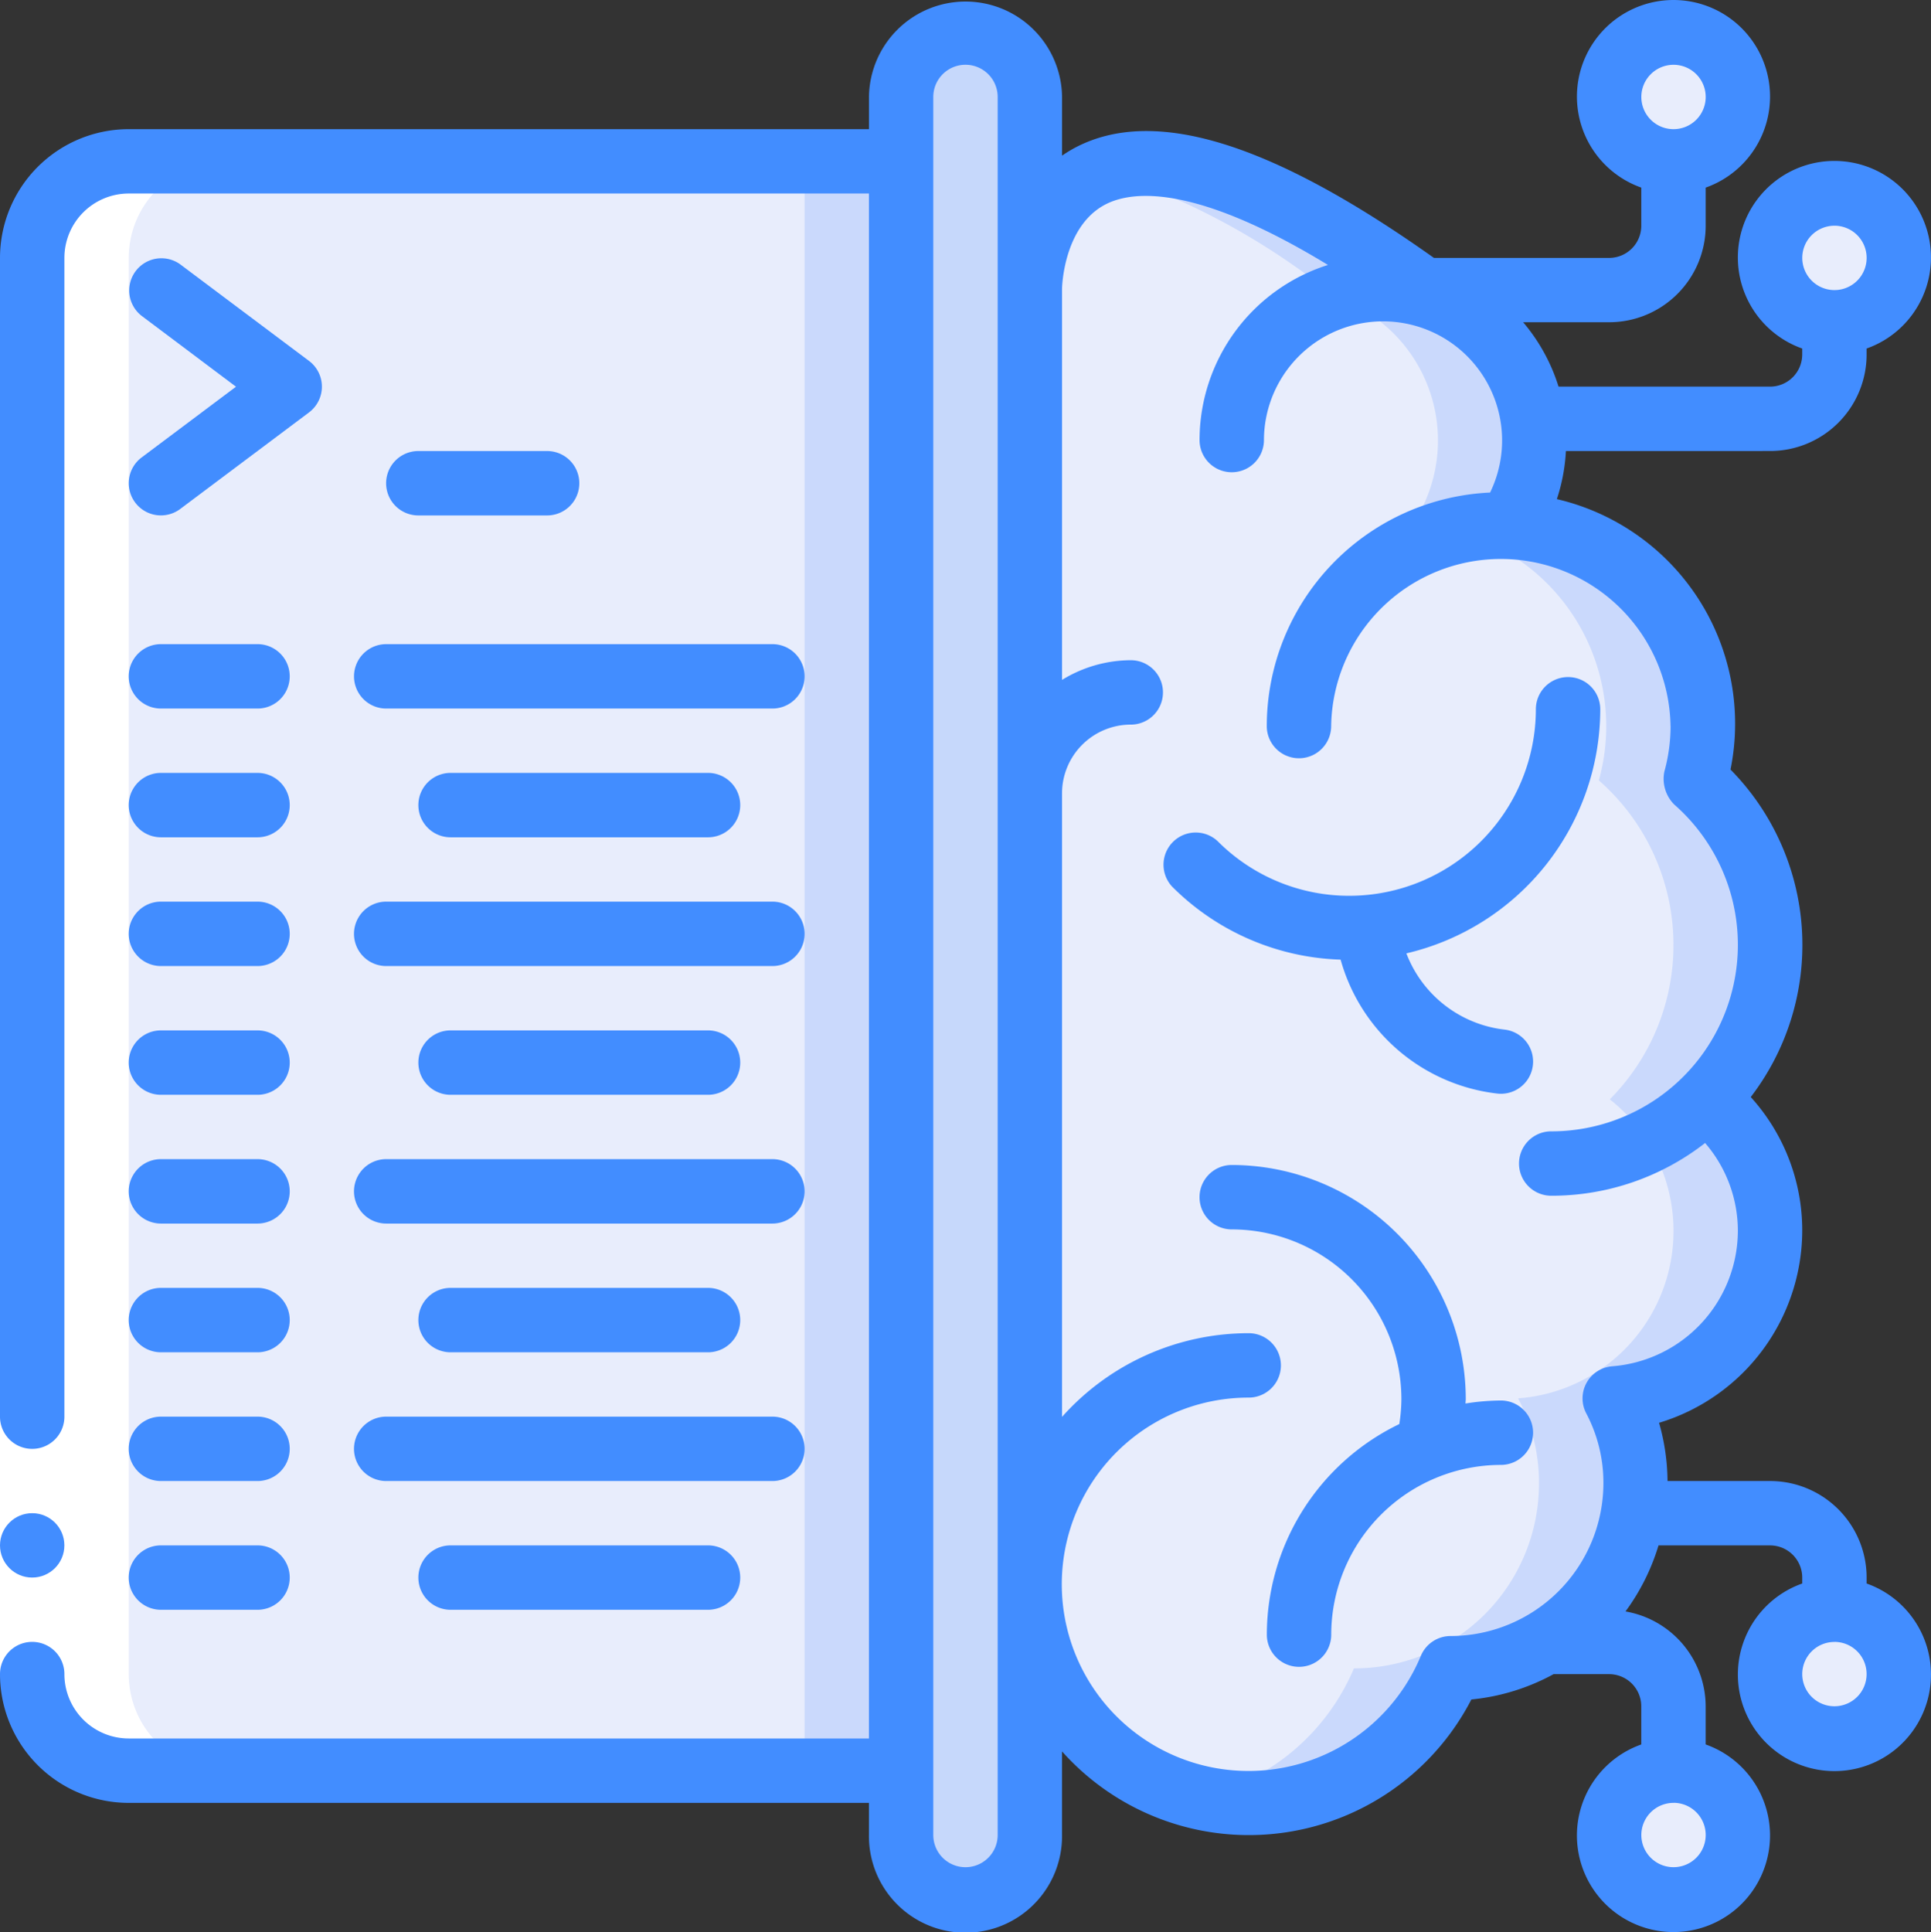 <svg xmlns="http://www.w3.org/2000/svg" width="140.935" height="140.992" viewBox="0 0 140.935 140.992">
  <rect x="0" y="0" width="140.935" height="140.992" fill="#333333" stroke="none"/>
  <g id="Page-1" transform="translate(0 0.013)">
    <g id="_005---Coding-Thinking" data-name="005---Coding-Thinking" transform="translate(0 -0.012)">
      <rect id="Rectangle-path" width="136.236" height="9.396" rx="2" transform="translate(75.165 2.378) rotate(90)" fill="#c6d8fb"/>
      <path id="Shape" d="M86.025,83.958A12.254,12.254,0,0,1,74.679,96.172a13.168,13.168,0,0,1,1.527,6.2A13.492,13.492,0,0,1,62.7,115.879,15.973,15.973,0,0,1,32,109.725V15.182s0-20.576,28.727.117c.258.164.517.376.8.564l.023.023A11.04,11.04,0,0,1,66.975,32.4a14.73,14.73,0,0,1,14.14,14.728,14.563,14.563,0,0,1-.54,3.946,15.972,15.972,0,0,1,.8,23.278,12.214,12.214,0,0,1,4.651,9.607Z" transform="translate(43.165 5.87)" fill="#e8edfc"/>
      <path id="Shape-2" data-name="Shape" d="M78.347,74.347a15.972,15.972,0,0,0-.8-23.278,14.564,14.564,0,0,0,.54-3.946A14.73,14.73,0,0,0,63.948,32.4a11.04,11.04,0,0,0-5.426-16.513l-.023-.023c-.282-.188-.54-.4-.8-.564C45.289,6.356,38.247,5.125,34.244,6.6A51.509,51.509,0,0,1,50.653,15.3c.258.164.517.376.8.564l.023.023A11.04,11.04,0,0,1,56.9,32.4a14.73,14.73,0,0,1,14.14,14.728,14.563,14.563,0,0,1-.54,3.946,15.972,15.972,0,0,1,.8,23.278,12.247,12.247,0,0,1-6.694,21.821,13.168,13.168,0,0,1,1.527,6.2,13.492,13.492,0,0,1-13.506,13.506,16.026,16.026,0,0,1-11.275,9.4,15.9,15.9,0,0,0,18.321-9.4,13.492,13.492,0,0,0,13.506-13.506,13.168,13.168,0,0,0-1.527-6.2,12.247,12.247,0,0,0,6.694-21.821Z" transform="translate(46.192 5.874)" fill="#cad9fc"/>
      <path id="Shape-3" data-name="Shape" d="M8.047,6H64.42V123.445H8.047A7.047,7.047,0,0,1,1,116.4V13.047A7.047,7.047,0,0,1,8.047,6Z" transform="translate(1.349 5.774)" fill="#e8edfc"/>
      <path id="Rectangle-path-2" data-name="Rectangle-path" d="M25,6h7.047V123.445H25Z" transform="translate(33.722 5.774)" fill="#cad9fc"/>
      <circle id="Oval" cx="4.698" cy="4.698" r="4.698" transform="translate(117.445 2.378)" fill="#e8edfc"/>
      <circle id="Oval-2" data-name="Oval" cx="4.698" cy="4.698" r="4.698" transform="translate(129.189 14.123)" fill="#e8edfc"/>
      <circle id="Oval-3" data-name="Oval" cx="4.698" cy="4.698" r="4.698" transform="translate(117.445 129.219)" fill="#e8edfc"/>
      <circle id="Oval-4" data-name="Oval" cx="4.698" cy="4.698" r="4.698" transform="translate(129.189 117.474)" fill="#e8edfc"/>
      <path id="Shape-4" data-name="Shape" d="M8.047,123.445h7.047A7.047,7.047,0,0,1,8.047,116.4V13.047A7.047,7.047,0,0,1,15.093,6H8.047A7.047,7.047,0,0,0,1,13.047V116.4A7.047,7.047,0,0,0,8.047,123.445Z" transform="translate(1.349 5.774)" fill="#fff"/>
      <path id="Rectangle-path-3" data-name="Rectangle-path" d="M0,45H4.7V63.791H0Z" transform="translate(0 58.381)" fill="#fff"/>
      <g id="Group_33681" data-name="Group 33681">
        <path id="Shape-5" data-name="Shape" d="M49.748,37.984a13.537,13.537,0,0,1-9.63-3.993A2.349,2.349,0,0,0,36.8,37.312,18.176,18.176,0,0,0,49.1,42.644a13.476,13.476,0,0,0,11.446,9.774,2.383,2.383,0,0,0,.258.014,2.349,2.349,0,0,0,.251-4.684A8.733,8.733,0,0,1,53.9,42.186a18.321,18.321,0,0,0,14.15-17.814,2.349,2.349,0,0,0-4.7,0A13.624,13.624,0,0,1,49.748,37.984Z" transform="translate(48.746 27.387)" fill="#428dff"/>
        <path id="Shape-6" data-name="Shape" d="M56.684,54.587c0-.108.019-.214.019-.322A17.1,17.1,0,0,0,39.622,37.182a2.349,2.349,0,0,0,0,4.7A12.4,12.4,0,0,1,52.005,54.266a12.157,12.157,0,0,1-.153,1.823,17.088,17.088,0,0,0-9.668,15.366,2.349,2.349,0,1,0,4.7,0A12.4,12.4,0,0,1,59.266,59.069a2.349,2.349,0,1,0,0-4.7A17.036,17.036,0,0,0,56.684,54.587Z" transform="translate(50.277 47.835)" fill="#428dff"/>
        <path id="Shape-7" data-name="Shape" d="M129.189,33.9a7.047,7.047,0,0,0,7.047-7.047v-.432a7.047,7.047,0,1,0-4.7,0v.432a2.349,2.349,0,0,1-2.349,2.349H113.752a13.41,13.41,0,0,0-2.584-4.7h6.276a7.047,7.047,0,0,0,7.047-7.047V14.678a7.047,7.047,0,1,0-4.7,0v2.781a2.349,2.349,0,0,1-2.349,2.349H104.658C92.885,11.446,84.344,8.768,78.6,11.695a9.4,9.4,0,0,0-1.085.651V8.063a7.047,7.047,0,0,0-14.093,0v2.349H9.4a9.4,9.4,0,0,0-9.4,9.4v84.56a2.349,2.349,0,1,0,4.7,0V19.808a4.7,4.7,0,0,1,4.7-4.7H63.42V127.857H9.4a4.7,4.7,0,0,1-4.7-4.7,2.349,2.349,0,1,0-4.7,0,9.4,9.4,0,0,0,9.4,9.4H63.42V134.9a7.047,7.047,0,1,0,14.093,0V128.8a18.274,18.274,0,0,0,29.876-3.789,15.674,15.674,0,0,0,6-1.849h4.052a2.349,2.349,0,0,1,2.349,2.349v2.781a7.047,7.047,0,1,0,4.7,0v-2.781a7.047,7.047,0,0,0-5.851-6.925,15.813,15.813,0,0,0,2.41-4.82h8.139a2.349,2.349,0,0,1,2.349,2.349v.432a7.047,7.047,0,1,0,4.7,0v-.432a7.047,7.047,0,0,0-7.047-7.047h-7.484a15.815,15.815,0,0,0-.618-4.249,14.685,14.685,0,0,0,10.45-14.009,14.486,14.486,0,0,0-3.758-9.764,18.234,18.234,0,0,0-1.477-23.9A16.827,16.827,0,0,0,113.63,37.411a13.5,13.5,0,0,0,.66-3.509Zm4.7-16.442a2.349,2.349,0,1,1-2.349,2.349A2.349,2.349,0,0,1,133.887,17.459ZM122.143,5.715a2.349,2.349,0,1,1-2.349,2.349A2.349,2.349,0,0,1,122.143,5.715ZM72.816,134.9a2.349,2.349,0,1,1-4.7,0V8.063a2.349,2.349,0,1,1,4.7,0Zm49.327-2.349a2.349,2.349,0,1,1-2.349,2.349A2.349,2.349,0,0,1,122.143,132.555Zm11.744-11.744a2.349,2.349,0,1,1-2.349,2.349A2.349,2.349,0,0,1,133.887,120.811ZM121.929,53.973a12.59,12.59,0,0,1-.456,3.331,2.654,2.654,0,0,0,.719,2.391,13.61,13.61,0,0,1-8.975,23.853,2.349,2.349,0,0,0,0,4.7A18.218,18.218,0,0,0,124.449,84.4a9.818,9.818,0,0,1,2.391,6.405,9.948,9.948,0,0,1-9.161,9.889,2.349,2.349,0,0,0-1.9,3.446,10.819,10.819,0,0,1,1.247,5.083,11.169,11.169,0,0,1-11.157,11.157,2.349,2.349,0,0,0-2.166,1.445A13.624,13.624,0,1,1,91.137,102.98a2.349,2.349,0,0,0,0-4.7,18.253,18.253,0,0,0-13.624,6.107V58.884a5.022,5.022,0,0,1,5.017-5.017,2.349,2.349,0,0,0,0-4.7,9.631,9.631,0,0,0-5.017,1.438V22.061c0-.045.082-4.611,3.23-6.185,1.968-.987,6.535-1.428,16.179,4.446A13.419,13.419,0,0,0,87.55,33.1a2.349,2.349,0,0,0,4.7,0,8.691,8.691,0,1,1,16.506,3.831,17.088,17.088,0,0,0-16.3,17.041,2.349,2.349,0,1,0,4.7,0,12.386,12.386,0,0,1,24.769,0Z" transform="translate(0 -0.988)" fill="#428dff"/>
        <circle id="Oval-5" data-name="Oval" cx="2.349" cy="2.349" r="2.349" transform="translate(0 110.427)" fill="#428dff"/>
        <path id="Shape-8" data-name="Shape" d="M4.47,26.852a2.349,2.349,0,0,0,3.288.47l9.4-7.047a2.349,2.349,0,0,0,0-3.758L7.758,9.47A2.349,2.349,0,0,0,4.94,13.228L11.829,18.4,4.94,23.563a2.349,2.349,0,0,0-.47,3.288Z" transform="translate(5.396 9.82)" fill="#428dff"/>
        <path id="Shape-9" data-name="Shape" d="M23.744,19.7a2.349,2.349,0,0,0,0-4.7h-9.4a2.349,2.349,0,0,0,0,4.7Z" transform="translate(16.187 17.914)" fill="#428dff"/>
        <path id="Shape-10" data-name="Shape" d="M6.349,25.7H13.4a2.349,2.349,0,1,0,0-4.7H6.349a2.349,2.349,0,1,0,0,4.7Z" transform="translate(5.396 26.007)" fill="#428dff"/>
        <path id="Shape-11" data-name="Shape" d="M6.349,29.7H13.4a2.349,2.349,0,1,0,0-4.7H6.349a2.349,2.349,0,1,0,0,4.7Z" transform="translate(5.396 31.403)" fill="#428dff"/>
        <path id="Shape-12" data-name="Shape" d="M6.349,33.7H13.4a2.349,2.349,0,1,0,0-4.7H6.349a2.349,2.349,0,1,0,0,4.7Z" transform="translate(5.396 36.798)" fill="#428dff"/>
        <path id="Shape-13" data-name="Shape" d="M6.349,37.7H13.4a2.349,2.349,0,1,0,0-4.7H6.349a2.349,2.349,0,1,0,0,4.7Z" transform="translate(5.396 42.194)" fill="#428dff"/>
        <path id="Shape-14" data-name="Shape" d="M6.349,41.7H13.4a2.349,2.349,0,1,0,0-4.7H6.349a2.349,2.349,0,1,0,0,4.7Z" transform="translate(5.396 47.59)" fill="#428dff"/>
        <path id="Shape-15" data-name="Shape" d="M6.349,45.7H13.4a2.349,2.349,0,0,0,0-4.7H6.349a2.349,2.349,0,0,0,0,4.7Z" transform="translate(5.396 52.985)" fill="#428dff"/>
        <path id="Shape-16" data-name="Shape" d="M6.349,49.7H13.4a2.349,2.349,0,0,0,0-4.7H6.349a2.349,2.349,0,0,0,0,4.7Z" transform="translate(5.396 58.381)" fill="#428dff"/>
        <path id="Shape-17" data-name="Shape" d="M6.349,53.7H13.4a2.349,2.349,0,0,0,0-4.7H6.349a2.349,2.349,0,0,0,0,4.7Z" transform="translate(5.396 63.776)" fill="#428dff"/>
        <path id="Shape-18" data-name="Shape" d="M11,23.349A2.349,2.349,0,0,0,13.349,25.7H41.536a2.349,2.349,0,1,0,0-4.7H13.349A2.349,2.349,0,0,0,11,23.349Z" transform="translate(14.838 26.007)" fill="#428dff"/>
        <path id="Shape-19" data-name="Shape" d="M15.349,25a2.349,2.349,0,1,0,0,4.7H34.14a2.349,2.349,0,1,0,0-4.7Z" transform="translate(17.536 31.403)" fill="#428dff"/>
        <path id="Shape-20" data-name="Shape" d="M13.349,33.7H41.536a2.349,2.349,0,1,0,0-4.7H13.349a2.349,2.349,0,1,0,0,4.7Z" transform="translate(14.838 36.798)" fill="#428dff"/>
        <path id="Shape-21" data-name="Shape" d="M15.349,33a2.349,2.349,0,1,0,0,4.7H34.14a2.349,2.349,0,1,0,0-4.7Z" transform="translate(17.536 42.194)" fill="#428dff"/>
        <path id="Shape-22" data-name="Shape" d="M13.349,41.7H41.536a2.349,2.349,0,1,0,0-4.7H13.349a2.349,2.349,0,1,0,0,4.7Z" transform="translate(14.838 47.59)" fill="#428dff"/>
        <path id="Shape-23" data-name="Shape" d="M15.349,41a2.349,2.349,0,0,0,0,4.7H34.14a2.349,2.349,0,1,0,0-4.7Z" transform="translate(17.536 52.985)" fill="#428dff"/>
        <path id="Shape-24" data-name="Shape" d="M13.349,49.7H41.536a2.349,2.349,0,0,0,0-4.7H13.349a2.349,2.349,0,0,0,0,4.7Z" transform="translate(14.838 58.381)" fill="#428dff"/>
        <path id="Shape-25" data-name="Shape" d="M15.349,49a2.349,2.349,0,1,0,0,4.7H34.14a2.349,2.349,0,1,0,0-4.7Z" transform="translate(17.536 63.776)" fill="#428dff"/>
      </g>
    </g>
  </g>
</svg>
